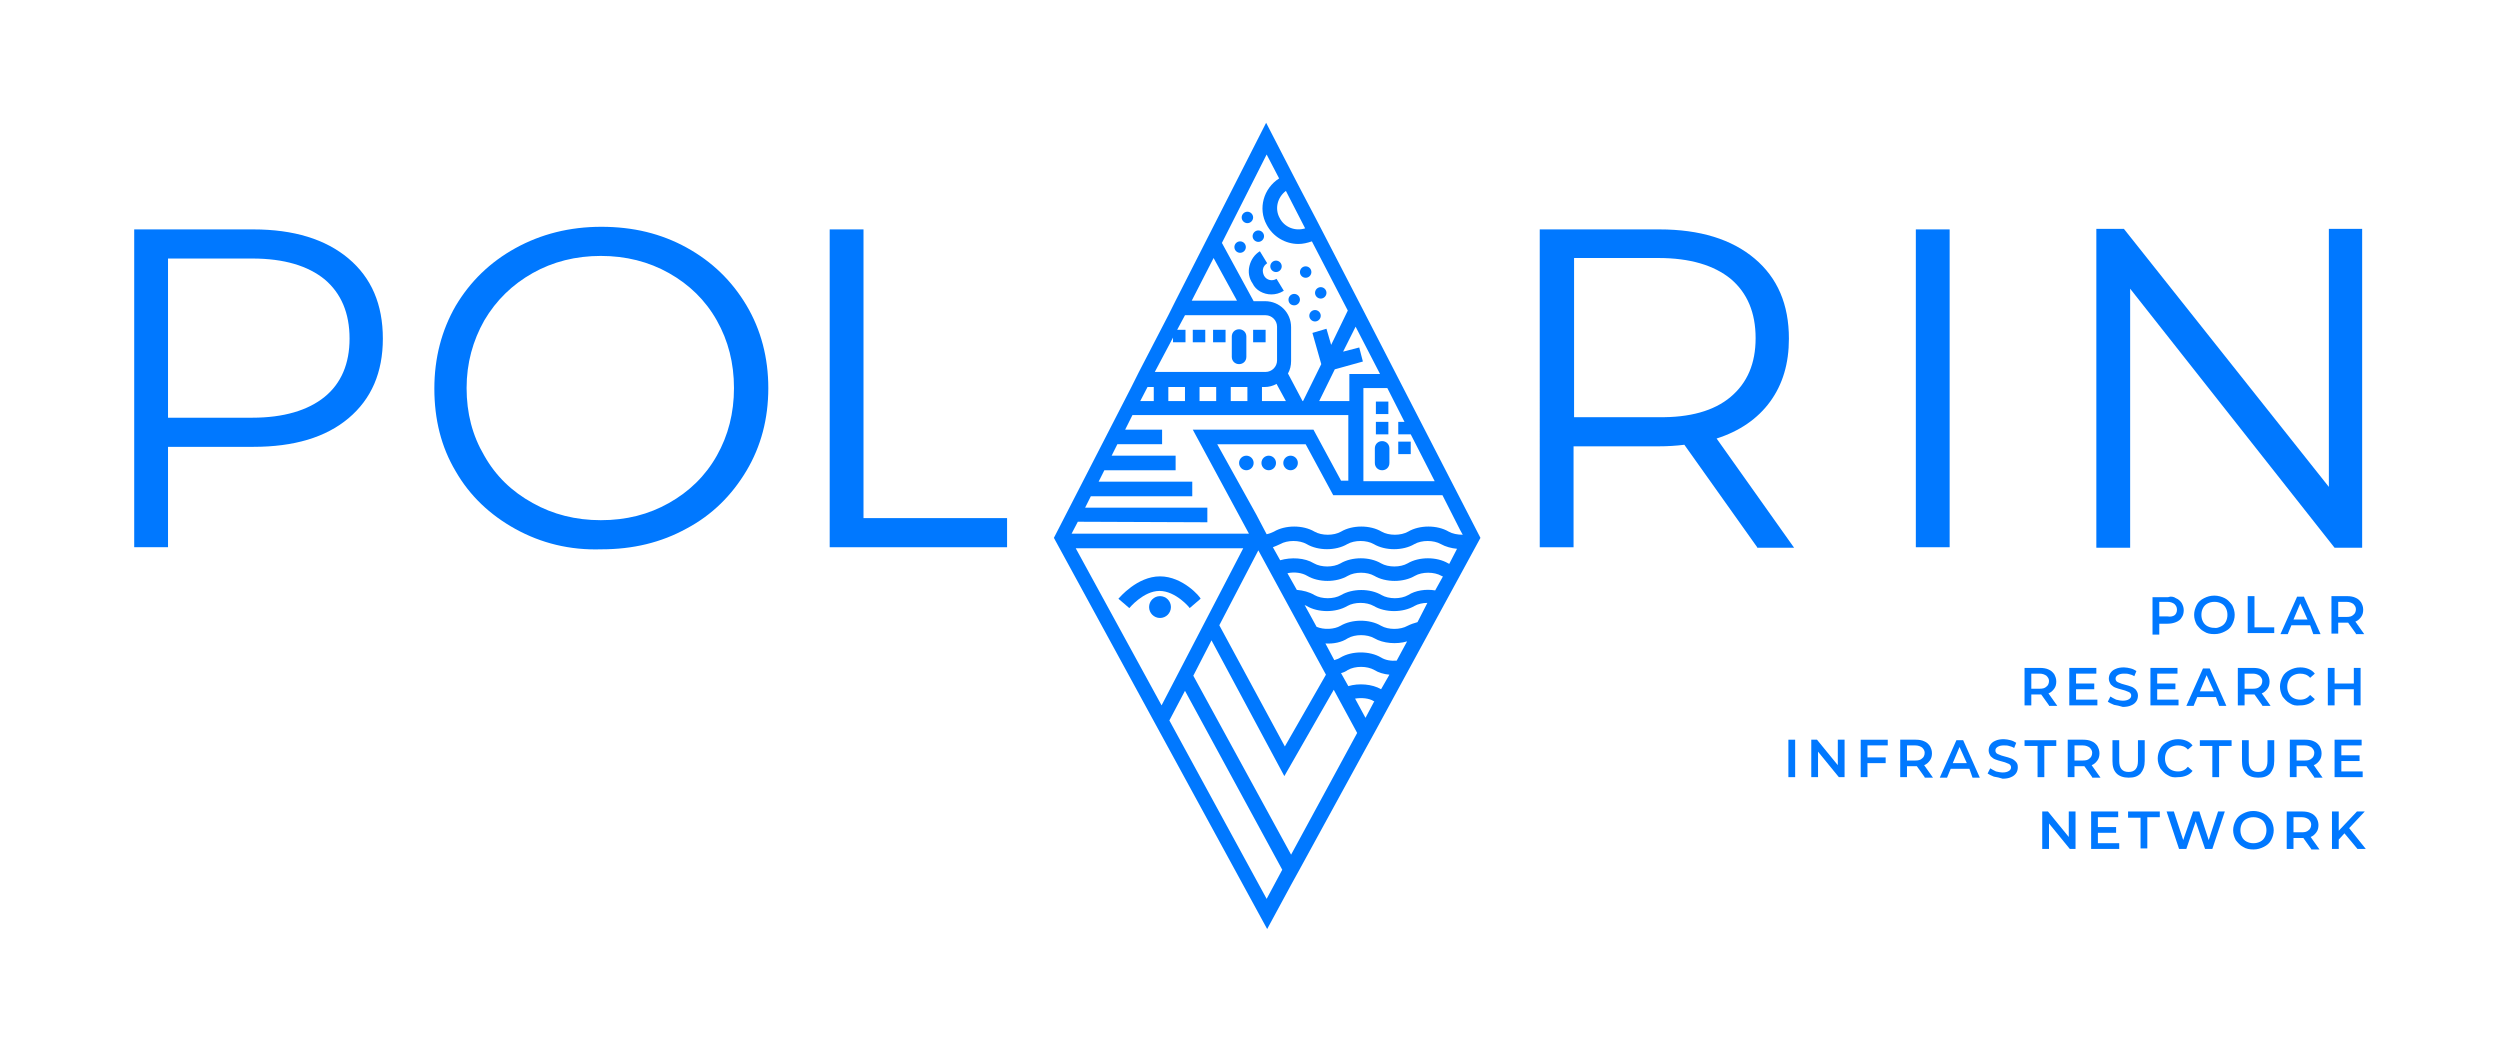 <?xml version="1.0" encoding="utf-8"?>
<!-- Generator: Adobe Illustrator 28.2.0, SVG Export Plug-In . SVG Version: 6.00 Build 0)  -->
<svg version="1.1" id="Capa_1" xmlns="http://www.w3.org/2000/svg" xmlns:xlink="http://www.w3.org/1999/xlink" x="0px" y="0px"
	 viewBox="0 0 480.6 202.2" style="enable-background:new 0 0 480.6 202.2;" xml:space="preserve">
<style type="text/css">
	.st0{fill:#0078FF;}
</style>
<g>
	<g>
		<circle class="st0" cx="248.1" cy="89" r="1.4"/>
		<circle class="st0" cx="243.9" cy="89" r="1.4"/>
		<circle class="st0" cx="239.6" cy="89" r="1.4"/>
		<path class="st0" d="M238.2,63.3c-0.8,0-1.4,0.6-1.4,1.4v3.9c0,0.8,0.6,1.4,1.4,1.4c0.8,0,1.4-0.6,1.4-1.4v-3.9
			C239.6,63.9,239,63.3,238.2,63.3z"/>
		<rect x="240.9" y="63.4" class="st0" width="2.4" height="2.4"/>
		<rect x="233.2" y="63.4" class="st0" width="2.4" height="2.4"/>
		<rect x="229.3" y="63.4" class="st0" width="2.4" height="2.4"/>
		<path class="st0" d="M265.7,90.4c0.8,0,1.4-0.6,1.4-1.4v-2.8c0-0.8-0.6-1.4-1.4-1.4c-0.8,0-1.4,0.6-1.4,1.4V89
			C264.3,89.8,264.9,90.4,265.7,90.4z"/>
		<rect x="268.8" y="84.9" class="st0" width="2.4" height="2.4"/>
		<rect x="264.5" y="77.2" class="st0" width="2.4" height="2.4"/>
		<rect x="264.5" y="81.1" class="st0" width="2.4" height="2.4"/>
		<path class="st0" d="M244.4,56.6c0.8,0,1.6-0.2,2.4-0.7l-1.4-2.3c-0.8,0.5-1.9,0.3-2.4-0.6c-0.2-0.4-0.3-0.9-0.2-1.3
			c0.1-0.5,0.4-0.8,0.8-1.1l-1.4-2.3c-1,0.6-1.7,1.6-2,2.8s-0.1,2.4,0.6,3.4C241.4,55.8,242.9,56.6,244.4,56.6z"/>
		<path class="st0" d="M245.3,52.3c0.6,0,1.1-0.5,1.1-1.1s-0.5-1.1-1.1-1.1s-1.1,0.5-1.1,1.1S244.7,52.3,245.3,52.3z"/>
		<circle class="st0" cx="251" cy="52.3" r="1.1"/>
		<path class="st0" d="M248.8,58.7c0.6,0,1.1-0.5,1.1-1.1c0-0.6-0.5-1.1-1.1-1.1c-0.6,0-1.1,0.5-1.1,1.1
			C247.7,58.3,248.2,58.7,248.8,58.7z"/>
		<path class="st0" d="M251.7,60.7c0,0.6,0.5,1.1,1.1,1.1c0.6,0,1.1-0.5,1.1-1.1c0-0.6-0.5-1.1-1.1-1.1
			C252.2,59.6,251.7,60.1,251.7,60.7z"/>
		<path class="st0" d="M253.9,57.4c0.6,0,1.1-0.5,1.1-1.1s-0.5-1.1-1.1-1.1s-1.1,0.5-1.1,1.1S253.3,57.4,253.9,57.4z"/>
		<circle class="st0" cx="238.4" cy="47.5" r="1.1"/>
		<path class="st0" d="M240.9,41.8c0-0.6-0.5-1.1-1.1-1.1c-0.6,0-1.1,0.5-1.1,1.1s0.5,1.1,1.1,1.1C240.4,42.9,240.9,42.4,240.9,41.8
			z"/>
		<path class="st0" d="M241.9,46.5c0.6,0,1.1-0.5,1.1-1.1s-0.5-1.1-1.1-1.1c-0.6,0-1.1,0.5-1.1,1.1S241.3,46.5,241.9,46.5z"/>
		<path class="st0" d="M223,110.8c-4.4,0-7.8,4.1-8,4.3l2.1,1.8c0,0,2.7-3.3,5.8-3.3c3.1,0,5.8,3.2,5.8,3.3l2.1-1.8
			C230.8,114.8,227.4,110.8,223,110.8z"/>
		<circle class="st0" cx="223" cy="116.7" r="2.1"/>
		<path class="st0" d="M262.1,59.7l-1.6-3.1l-6.1-11.8l-1.4-2.7l-3.2-6.1l-1.4-2.7l-5-9.7L226,57.8l-1.4,2.8l-5.7,11l-1.4,2.8
			l-14.9,29l41,75.2l4.6-8.5l1.6-2.9l12.8-23.4l1.6-2.9l20.4-37.5L262.1,59.7z M280.7,101.9l0.5,0.9c-1,0-2-0.2-2.7-0.6
			c-2.2-1.3-5.6-1.3-7.8,0c-1.4,0.8-3.7,0.8-5.1,0c-2.2-1.3-5.6-1.3-7.8,0c-1.4,0.8-3.7,0.8-5.1,0c-2.2-1.3-5.6-1.3-7.8,0
			c-0.4,0.2-0.9,0.4-1.4,0.5l-2-3.8L234,85.4H251l5.3,9.8h21L280.7,101.9z M254.9,129.7l-7.9,13.8l-12.6-23.3l7.5-14.4L254.9,129.7z
			 M270,81.1h-1.2v2.4h2.4v0l4.6,9h-13.7V74.6h4.6L270,81.1z M260.6,62.8l4.7,9.1h-5.9v5.2h-5.8l3-6.1l5.4-1.5l-0.7-2.7l-3.1,0.8
			L260.6,62.8z M247.2,36.7l3.7,7.2c-1.9,0.6-4-0.2-4.9-2C245,40.1,245.6,37.9,247.2,36.7z M243.5,29.7l2.4,4.6
			c-3,1.9-4.1,5.8-2.4,8.9c1.2,2.3,3.6,3.7,6.1,3.7c0.9,0,1.7-0.2,2.6-0.5l6.9,13.3l-3.2,6.6l-0.9-3.1l-2.7,0.8l1.7,6l-3.5,7.1h-0.1
			l-2.8-5.3c0.4-0.7,0.6-1.5,0.6-2.4v-6.5c0-2.8-2.2-5-5-5h-2.2l-6.1-11.2L243.5,29.7z M247.2,77.1h-4.6v-2.7h0.5
			c0.8,0,1.6-0.2,2.3-0.6L247.2,77.1z M233.3,49.6l4.5,8.2h-8.7L233.3,49.6z M225.5,64.9v0.9h2.4v-2.4h-1.6l1.5-2.8h15.5
			c1.2,0,2.2,1,2.2,2.2v6.5c0,1.2-1,2.2-2.2,2.2H222L225.5,64.9z M239.8,74.4v2.7h-3.2v-2.7H239.8z M233.8,74.4v2.7h-3.2v-2.7H233.8
			z M227.8,74.4v2.7h-3.2v-2.7H227.8z M220.6,74.4h1.2v2.7h-2.6L220.6,74.4z M207.2,100.3L207.2,100.3l24.9,0.1v-2.8h-23.5l1.1-2.2
			h19.5v-2.8h-18l1.1-2.2h13.7v-2.8h-12.3l1.1-2.2h8.6v-2.8h-7.1l1.4-2.8h41.5v12.6h-1.4l-5.3-9.8h-23.2l10.8,20h-34.1L207.2,100.3z
			 M206.8,105.4H239l-15.7,30.2L206.8,105.4z M243.5,172.8l-18.7-34.3l3-5.7l18.7,34.4L243.5,172.8z M248.2,164.3l-18.8-34.4
			l3.5-6.8l14,26.1l9.5-16.6l4.5,8.3L248.2,164.3z M262.5,138l-2-3.7c1.2-0.2,2.7-0.1,3.6,0.5c0,0,0,0,0.1,0L262.5,138z
			 M265.5,132.5c-1.7-1-4.3-1.2-6.3-0.6l-1.4-2.5c0.4-0.1,0.9-0.3,1.3-0.6c1.4-0.8,3.7-0.8,5.1,0c0.8,0.5,1.8,0.8,2.9,0.9
			L265.5,132.5z M268.5,127c-1.1,0.1-2.2-0.1-3-0.6c-2.2-1.3-5.6-1.3-7.8,0c-0.3,0.2-0.8,0.4-1.2,0.5l-1.7-3.2
			c1.5,0.1,3.1-0.2,4.3-1c1.4-0.8,3.7-0.8,5.1,0c1.7,1,4.3,1.2,6.3,0.6L268.5,127z M272.5,119.6c-0.7,0.2-1.3,0.4-1.9,0.7
			c-1.4,0.8-3.7,0.8-5.1,0c-2.2-1.3-5.6-1.3-7.8,0c-1.2,0.7-3.2,0.8-4.6,0.2l-2.3-4.2c0.1,0.1,0.3,0.1,0.4,0.2
			c2.2,1.3,5.6,1.3,7.8,0c1.4-0.8,3.7-0.8,5.1,0c2.2,1.3,5.6,1.3,7.8,0c0.7-0.4,1.6-0.6,2.5-0.6L272.5,119.6z M275.9,113.5
			c-1.8-0.3-3.8,0-5.2,0.9c-1.4,0.8-3.7,0.8-5.1,0c-2.2-1.3-5.6-1.3-7.8,0c-1.4,0.8-3.7,0.8-5.1,0c-1-0.6-2.2-0.9-3.4-1l-1.8-3.2
			c1.3-0.3,2.8-0.1,3.8,0.5c2.2,1.3,5.6,1.3,7.8,0c1.4-0.8,3.7-0.8,5.1,0c2.2,1.3,5.6,1.3,7.8,0c1.4-0.8,3.7-0.8,5.1,0
			c0.1,0.1,0.2,0.1,0.3,0.1L275.9,113.5z M278.6,108.4c-0.1,0-0.1-0.1-0.2-0.1c-2.2-1.3-5.6-1.3-7.8,0c-1.4,0.8-3.7,0.8-5.1,0
			c-2.2-1.3-5.6-1.3-7.8,0c-1.4,0.8-3.7,0.8-5.1,0c-1.8-1.1-4.4-1.2-6.5-0.6l-1.4-2.5c0.5-0.2,1-0.4,1.4-0.6c1.4-0.8,3.7-0.8,5.1,0
			c2.2,1.3,5.6,1.3,7.8,0c1.4-0.8,3.7-0.8,5.1,0c2.2,1.3,5.6,1.3,7.8,0c1.4-0.8,3.7-0.8,5.1,0c0.9,0.5,2,0.8,3.1,0.9L278.6,108.4z"
			/>
	</g>
	<path class="st0" d="M67,49.7c4.4,3.7,6.6,8.8,6.6,15.4c0,6.5-2.2,11.6-6.6,15.3c-4.4,3.7-10.5,5.5-18.3,5.5H32.3v19.3h-6.5V44.1
		h22.9C56.5,44.1,62.6,46,67,49.7z M62.4,76.3c3.2-2.6,4.8-6.4,4.8-11.2c0-4.9-1.6-8.7-4.8-11.4c-3.2-2.6-7.8-4-13.9-4H32.3v30.6
		h16.2C54.5,80.3,59.2,78.9,62.4,76.3z"/>
	<path class="st0" d="M99.1,101.7c-4.9-2.7-8.8-6.4-11.5-11.1c-2.8-4.7-4.1-10-4.1-15.9c0-5.9,1.4-11.2,4.1-15.9
		c2.8-4.7,6.6-8.4,11.5-11.1c4.9-2.7,10.4-4.1,16.5-4.1c6.1,0,11.5,1.3,16.4,4c4.9,2.7,8.7,6.4,11.5,11.1c2.8,4.7,4.2,10.1,4.2,15.9
		c0,5.9-1.4,11.2-4.2,15.9c-2.8,4.7-6.6,8.5-11.5,11.1c-4.9,2.7-10.3,4-16.4,4C109.5,105.8,104,104.4,99.1,101.7z M128.6,96.7
		c3.9-2.2,7-5.2,9.2-9.1c2.2-3.9,3.3-8.2,3.3-13c0-4.8-1.1-9.1-3.3-13c-2.2-3.9-5.3-6.9-9.2-9.1c-3.9-2.2-8.3-3.3-13.1-3.3
		c-4.8,0-9.2,1.1-13.1,3.3c-3.9,2.2-7,5.2-9.3,9.1c-2.2,3.9-3.4,8.2-3.4,13c0,4.8,1.1,9.1,3.4,13c2.2,3.9,5.3,6.9,9.3,9.1
		c3.9,2.2,8.3,3.3,13.1,3.3C120.4,100,124.7,98.9,128.6,96.7z"/>
	<path class="st0" d="M159.5,44.1h6.5v55.5h27.6v5.6h-34.1V44.1z"/>
	<path class="st0" d="M337.8,105.2l-14-19.7c-1.6,0.2-3.2,0.3-4.9,0.3h-16.4v19.4h-6.5V44.1H319c7.8,0,13.9,1.9,18.3,5.6
		c4.4,3.7,6.6,8.8,6.6,15.4c0,4.8-1.2,8.8-3.6,12.1c-2.4,3.3-5.9,5.7-10.3,7.1l14.9,21H337.8z M332.7,76.3c3.2-2.7,4.8-6.4,4.8-11.3
		c0-4.9-1.6-8.7-4.8-11.4c-3.2-2.6-7.8-4-13.9-4h-16.2v30.6h16.2C324.8,80.3,329.5,79,332.7,76.3z"/>
	<path class="st0" d="M368.3,44.1h6.5v61.1h-6.5V44.1z"/>
	<path class="st0" d="M454.1,44v61.3h-5.3l-39.3-49.8v49.8H403V44h5.3l39.4,49.6V44H454.1z"/>
	<g>
		<path class="st0" d="M418.3,115c0.5,0.2,0.8,0.5,1.1,0.9c0.2,0.4,0.4,0.8,0.4,1.4c0,0.5-0.1,1-0.4,1.4c-0.2,0.4-0.6,0.7-1.1,0.9
			s-1,0.3-1.6,0.3h-1.6v2.1h-1.3v-7.2h3C417.3,114.6,417.9,114.7,418.3,115z M418,118.3c0.3-0.2,0.5-0.6,0.5-1.1
			c0-0.5-0.2-0.8-0.5-1.1c-0.3-0.2-0.7-0.4-1.3-0.4h-1.6v2.8h1.6C417.2,118.6,417.7,118.5,418,118.3z"/>
		<path class="st0" d="M423.7,121.4c-0.6-0.3-1-0.8-1.4-1.3c-0.3-0.6-0.5-1.2-0.5-1.9c0-0.7,0.2-1.3,0.5-1.9c0.3-0.6,0.8-1,1.4-1.3
			c0.6-0.3,1.2-0.5,2-0.5c0.7,0,1.4,0.2,2,0.5c0.6,0.3,1,0.8,1.4,1.3c0.3,0.6,0.5,1.2,0.5,1.9c0,0.7-0.2,1.3-0.5,1.9
			c-0.3,0.6-0.8,1-1.4,1.3c-0.6,0.3-1.2,0.5-2,0.5C424.9,121.9,424.3,121.8,423.7,121.4z M427,120.4c0.4-0.2,0.7-0.5,0.9-0.9
			c0.2-0.4,0.3-0.8,0.3-1.3c0-0.5-0.1-0.9-0.3-1.3c-0.2-0.4-0.5-0.7-0.9-0.9c-0.4-0.2-0.8-0.3-1.3-0.3c-0.5,0-0.9,0.1-1.3,0.3
			c-0.4,0.2-0.7,0.5-0.9,0.9c-0.2,0.4-0.3,0.8-0.3,1.3c0,0.5,0.1,0.9,0.3,1.3c0.2,0.4,0.5,0.7,0.9,0.9c0.4,0.2,0.8,0.3,1.3,0.3
			C426.1,120.8,426.6,120.6,427,120.4z"/>
		<path class="st0" d="M432.1,114.6h1.3v6h3.8v1.1h-5.1V114.6z"/>
		<path class="st0" d="M444.1,120.2h-3.6l-0.7,1.7h-1.4l3.2-7.2h1.3l3.2,7.2h-1.4L444.1,120.2z M443.6,119.1l-1.4-3.1l-1.3,3.1
			H443.6z"/>
		<path class="st0" d="M452.9,121.8l-1.5-2.1c-0.1,0-0.2,0-0.3,0h-1.6v2.1h-1.3v-7.2h3c0.6,0,1.2,0.1,1.6,0.3
			c0.5,0.2,0.8,0.5,1.1,0.9c0.2,0.4,0.4,0.8,0.4,1.4c0,0.5-0.1,1-0.4,1.4c-0.3,0.4-0.6,0.7-1.1,0.9l1.7,2.4H452.9z M452.4,116.1
			c-0.3-0.2-0.7-0.4-1.3-0.4h-1.6v2.9h1.6c0.6,0,1-0.1,1.3-0.4c0.3-0.2,0.5-0.6,0.5-1.1C452.9,116.7,452.7,116.4,452.4,116.1z"/>
		<path class="st0" d="M393.9,135.6l-1.5-2.1c-0.1,0-0.2,0-0.3,0h-1.6v2.1h-1.3v-7.2h3c0.6,0,1.2,0.1,1.6,0.3
			c0.5,0.2,0.8,0.5,1.1,0.9c0.2,0.4,0.4,0.8,0.4,1.4c0,0.5-0.1,1-0.4,1.4s-0.6,0.7-1.1,0.9l1.7,2.4H393.9z M393.4,129.9
			c-0.3-0.2-0.7-0.4-1.3-0.4h-1.6v2.9h1.6c0.6,0,1-0.1,1.3-0.4c0.3-0.2,0.5-0.6,0.5-1.1C393.9,130.5,393.7,130.2,393.4,129.9z"/>
		<path class="st0" d="M403.2,134.5v1.1h-5.4v-7.2h5.2v1.1h-3.9v1.9h3.5v1.1h-3.5v2H403.2z"/>
		<path class="st0" d="M406.4,135.5c-0.5-0.2-0.9-0.4-1.2-0.6l0.5-1c0.3,0.2,0.7,0.4,1.1,0.6c0.4,0.1,0.9,0.2,1.3,0.2
			c0.5,0,0.9-0.1,1.2-0.3c0.3-0.2,0.4-0.4,0.4-0.7c0-0.2-0.1-0.4-0.2-0.5c-0.1-0.1-0.3-0.2-0.6-0.3c-0.2-0.1-0.5-0.2-0.9-0.3
			c-0.5-0.1-1-0.3-1.3-0.4s-0.6-0.3-0.9-0.6c-0.2-0.3-0.4-0.7-0.4-1.1c0-0.4,0.1-0.8,0.3-1.1c0.2-0.3,0.5-0.6,1-0.8
			c0.4-0.2,1-0.3,1.6-0.3c0.4,0,0.9,0.1,1.3,0.2c0.4,0.1,0.8,0.3,1.1,0.5l-0.4,1c-0.3-0.2-0.6-0.3-1-0.4c-0.3-0.1-0.7-0.1-1-0.1
			c-0.5,0-0.9,0.1-1.2,0.3c-0.3,0.2-0.4,0.4-0.4,0.7c0,0.2,0.1,0.4,0.2,0.5c0.1,0.1,0.3,0.2,0.6,0.3c0.2,0.1,0.5,0.2,0.9,0.3
			c0.5,0.1,1,0.3,1.3,0.4s0.6,0.3,0.9,0.6c0.2,0.3,0.4,0.6,0.4,1.1c0,0.4-0.1,0.8-0.3,1.1s-0.5,0.6-1,0.8c-0.4,0.2-1,0.3-1.6,0.3
			C407.5,135.7,406.9,135.6,406.4,135.5z"/>
		<path class="st0" d="M418.8,134.5v1.1h-5.4v-7.2h5.2v1.1h-3.9v1.9h3.5v1.1h-3.5v2H418.8z"/>
		<path class="st0" d="M426,134h-3.6l-0.7,1.7h-1.4l3.2-7.2h1.3l3.2,7.2h-1.4L426,134z M425.6,132.9l-1.4-3.1l-1.3,3.1H425.6z"/>
		<path class="st0" d="M434.9,135.6l-1.5-2.1c-0.1,0-0.2,0-0.3,0h-1.6v2.1h-1.3v-7.2h3c0.6,0,1.2,0.1,1.6,0.3
			c0.5,0.2,0.8,0.5,1.1,0.9c0.2,0.4,0.4,0.8,0.4,1.4c0,0.5-0.1,1-0.4,1.4c-0.3,0.4-0.6,0.7-1.1,0.9l1.7,2.4H434.9z M434.4,129.9
			c-0.3-0.2-0.7-0.4-1.3-0.4h-1.6v2.9h1.6c0.6,0,1-0.1,1.3-0.4c0.3-0.2,0.5-0.6,0.5-1.1C434.9,130.5,434.7,130.2,434.4,129.9z"/>
		<path class="st0" d="M440.2,135.2c-0.6-0.3-1-0.8-1.4-1.3c-0.3-0.6-0.5-1.2-0.5-1.9c0-0.7,0.2-1.3,0.5-1.9c0.3-0.6,0.8-1,1.4-1.3
			c0.6-0.3,1.2-0.5,2-0.5c0.6,0,1.1,0.1,1.6,0.3c0.5,0.2,0.9,0.5,1.2,0.9l-0.9,0.8c-0.5-0.6-1.2-0.8-1.9-0.8c-0.5,0-0.9,0.1-1.3,0.3
			c-0.4,0.2-0.7,0.5-0.9,0.9c-0.2,0.4-0.3,0.8-0.3,1.3c0,0.5,0.1,0.9,0.3,1.3c0.2,0.4,0.5,0.7,0.9,0.9c0.4,0.2,0.8,0.3,1.3,0.3
			c0.8,0,1.4-0.3,1.9-0.9l0.9,0.8c-0.3,0.4-0.7,0.7-1.2,0.9c-0.5,0.2-1,0.3-1.6,0.3C441.4,135.7,440.8,135.6,440.2,135.2z"/>
		<path class="st0" d="M453.8,128.4v7.2h-1.3v-3.1h-3.7v3.1h-1.3v-7.2h1.3v3h3.7v-3H453.8z"/>
		<path class="st0" d="M343.8,142.2h1.3v7.2h-1.3V142.2z"/>
		<path class="st0" d="M354.6,142.2v7.2h-1.1l-4-4.9v4.9h-1.3v-7.2h1.1l4,4.9v-4.9H354.6z"/>
		<path class="st0" d="M359,143.4v2.2h3.5v1.1H359v2.7h-1.3v-7.2h5.2v1.1H359z"/>
		<path class="st0" d="M370,149.4l-1.5-2.1c-0.1,0-0.2,0-0.3,0h-1.6v2.1h-1.3v-7.2h3c0.6,0,1.2,0.1,1.6,0.3c0.5,0.2,0.8,0.5,1.1,0.9
			c0.2,0.4,0.4,0.8,0.4,1.4c0,0.5-0.1,1-0.4,1.4c-0.3,0.4-0.6,0.7-1.1,0.9l1.7,2.4H370z M369.5,143.7c-0.3-0.2-0.7-0.4-1.3-0.4h-1.6
			v2.9h1.6c0.6,0,1-0.1,1.3-0.4c0.3-0.2,0.5-0.6,0.5-1.1C370,144.3,369.8,144,369.5,143.7z"/>
		<path class="st0" d="M378.6,147.8H375l-0.7,1.7h-1.4l3.2-7.2h1.3l3.2,7.2h-1.4L378.6,147.8z M378.1,146.7l-1.4-3.1l-1.3,3.1H378.1
			z"/>
		<path class="st0" d="M383.3,149.3c-0.5-0.2-0.9-0.4-1.2-0.6l0.5-1c0.3,0.2,0.7,0.4,1.1,0.6c0.4,0.1,0.9,0.2,1.3,0.2
			c0.5,0,0.9-0.1,1.2-0.3c0.3-0.2,0.4-0.4,0.4-0.7c0-0.2-0.1-0.4-0.2-0.5c-0.1-0.1-0.3-0.2-0.6-0.3c-0.2-0.1-0.5-0.2-0.9-0.3
			c-0.5-0.1-1-0.3-1.3-0.4c-0.3-0.1-0.6-0.3-0.9-0.6c-0.2-0.3-0.4-0.7-0.4-1.1c0-0.4,0.1-0.8,0.3-1.1c0.2-0.3,0.5-0.6,1-0.8
			c0.4-0.2,1-0.3,1.6-0.3c0.4,0,0.9,0.1,1.3,0.2c0.4,0.1,0.8,0.3,1.1,0.5l-0.4,1c-0.3-0.2-0.6-0.3-1-0.4c-0.3-0.1-0.7-0.1-1-0.1
			c-0.5,0-0.9,0.1-1.2,0.3c-0.3,0.2-0.4,0.4-0.4,0.7c0,0.2,0.1,0.4,0.2,0.5c0.1,0.1,0.3,0.2,0.6,0.3c0.2,0.1,0.5,0.2,0.9,0.3
			c0.5,0.1,1,0.3,1.3,0.4c0.3,0.1,0.6,0.3,0.9,0.6s0.4,0.6,0.4,1.1c0,0.4-0.1,0.8-0.3,1.1c-0.2,0.3-0.5,0.6-1,0.8
			c-0.4,0.2-1,0.3-1.6,0.3C384.4,149.5,383.9,149.4,383.3,149.3z"/>
		<path class="st0" d="M391.6,143.4h-2.4v-1.1h6.1v1.1H393v6h-1.3V143.4z"/>
		<path class="st0" d="M402.2,149.4l-1.5-2.1c-0.1,0-0.2,0-0.3,0h-1.6v2.1h-1.3v-7.2h3c0.6,0,1.2,0.1,1.6,0.3
			c0.5,0.2,0.8,0.5,1.1,0.9c0.2,0.4,0.4,0.8,0.4,1.4c0,0.5-0.1,1-0.4,1.4c-0.3,0.4-0.6,0.7-1.1,0.9l1.7,2.4H402.2z M401.7,143.7
			c-0.3-0.2-0.7-0.4-1.3-0.4h-1.6v2.9h1.6c0.6,0,1-0.1,1.3-0.4c0.3-0.2,0.5-0.6,0.5-1.1C402.2,144.3,402,144,401.7,143.7z"/>
		<path class="st0" d="M406.9,148.7c-0.6-0.6-0.8-1.4-0.8-2.4v-4h1.3v4c0,1.4,0.6,2.1,1.8,2.1c1.2,0,1.8-0.7,1.8-2.1v-4h1.3v4
			c0,1-0.3,1.8-0.8,2.4c-0.6,0.6-1.3,0.8-2.3,0.8C408.2,149.5,407.4,149.2,406.9,148.7z"/>
		<path class="st0" d="M416.7,149c-0.6-0.3-1-0.8-1.4-1.3c-0.3-0.6-0.5-1.2-0.5-1.9c0-0.7,0.2-1.3,0.5-1.9c0.3-0.6,0.8-1,1.4-1.3
			c0.6-0.3,1.2-0.5,2-0.5c0.6,0,1.1,0.1,1.6,0.3c0.5,0.2,0.9,0.5,1.2,0.9l-0.9,0.8c-0.5-0.6-1.2-0.8-1.9-0.8c-0.5,0-0.9,0.1-1.3,0.3
			c-0.4,0.2-0.7,0.5-0.9,0.9c-0.2,0.4-0.3,0.8-0.3,1.3c0,0.5,0.1,0.9,0.3,1.3c0.2,0.4,0.5,0.7,0.9,0.9c0.4,0.2,0.8,0.3,1.3,0.3
			c0.8,0,1.4-0.3,1.9-0.9l0.9,0.8c-0.3,0.4-0.7,0.7-1.2,0.9c-0.5,0.2-1,0.3-1.6,0.3C417.9,149.5,417.3,149.4,416.7,149z"/>
		<path class="st0" d="M425.3,143.4h-2.4v-1.1h6.1v1.1h-2.4v6h-1.3V143.4z"/>
		<path class="st0" d="M431.8,148.7c-0.6-0.6-0.8-1.4-0.8-2.4v-4h1.3v4c0,1.4,0.6,2.1,1.8,2.1c1.2,0,1.8-0.7,1.8-2.1v-4h1.3v4
			c0,1-0.3,1.8-0.8,2.4c-0.6,0.6-1.3,0.8-2.3,0.8C433.1,149.5,432.3,149.2,431.8,148.7z"/>
		<path class="st0" d="M444.9,149.4l-1.5-2.1c-0.1,0-0.2,0-0.3,0h-1.6v2.1h-1.3v-7.2h3c0.6,0,1.2,0.1,1.6,0.3
			c0.5,0.2,0.8,0.5,1.1,0.9c0.2,0.4,0.4,0.8,0.4,1.4c0,0.5-0.1,1-0.4,1.4c-0.3,0.4-0.6,0.7-1.1,0.9l1.7,2.4H444.9z M444.4,143.7
			c-0.3-0.2-0.7-0.4-1.3-0.4h-1.6v2.9h1.6c0.6,0,1-0.1,1.3-0.4c0.3-0.2,0.5-0.6,0.5-1.1C444.9,144.3,444.7,144,444.4,143.7z"/>
		<path class="st0" d="M454.2,148.3v1.1h-5.4v-7.2h5.2v1.1h-3.9v1.9h3.5v1.1h-3.5v2H454.2z"/>
		<path class="st0" d="M399,156v7.2h-1.1l-4-4.9v4.9h-1.3V156h1.1l4,4.9V156H399z"/>
		<path class="st0" d="M407.4,162.1v1.1H402V156h5.2v1.1h-3.9v1.9h3.5v1.1h-3.5v2H407.4z"/>
		<path class="st0" d="M411.5,157.2h-2.4V156h6.1v1.1h-2.4v6h-1.3V157.2z"/>
		<path class="st0" d="M427.7,156l-2.4,7.2h-1.4l-1.8-5.3l-1.8,5.3h-1.4l-2.4-7.2h1.4l1.8,5.5l1.9-5.5h1.2l1.8,5.5l1.8-5.5H427.7z"
			/>
		<path class="st0" d="M431.2,162.8c-0.6-0.3-1-0.8-1.4-1.3c-0.3-0.6-0.5-1.2-0.5-1.9c0-0.7,0.2-1.3,0.5-1.9c0.3-0.6,0.8-1,1.4-1.3
			c0.6-0.3,1.2-0.5,2-0.5c0.7,0,1.4,0.2,2,0.5c0.6,0.3,1,0.8,1.4,1.3c0.3,0.6,0.5,1.2,0.5,1.9c0,0.7-0.2,1.3-0.5,1.9
			c-0.3,0.6-0.8,1-1.4,1.3c-0.6,0.3-1.2,0.5-2,0.5C432.5,163.3,431.8,163.2,431.2,162.8z M434.5,161.8c0.4-0.2,0.7-0.5,0.9-0.9
			c0.2-0.4,0.3-0.8,0.3-1.3c0-0.5-0.1-0.9-0.3-1.3c-0.2-0.4-0.5-0.7-0.9-0.9c-0.4-0.2-0.8-0.3-1.3-0.3s-0.9,0.1-1.3,0.3
			c-0.4,0.2-0.7,0.5-0.9,0.9c-0.2,0.4-0.3,0.8-0.3,1.3c0,0.5,0.1,0.9,0.3,1.3c0.2,0.4,0.5,0.7,0.9,0.9c0.4,0.2,0.8,0.3,1.3,0.3
			S434.1,162,434.5,161.8z"/>
		<path class="st0" d="M444.3,163.2l-1.5-2.1c-0.1,0-0.2,0-0.3,0h-1.6v2.1h-1.3V156h3c0.6,0,1.2,0.1,1.6,0.3
			c0.5,0.2,0.8,0.5,1.1,0.9c0.2,0.4,0.4,0.8,0.4,1.4c0,0.5-0.1,1-0.4,1.4c-0.3,0.4-0.6,0.7-1.1,0.9l1.7,2.4H444.3z M443.8,157.5
			c-0.3-0.2-0.7-0.4-1.3-0.4h-1.6v2.9h1.6c0.6,0,1-0.1,1.3-0.4c0.3-0.2,0.5-0.6,0.5-1.1C444.3,158.1,444.1,157.8,443.8,157.5z"/>
		<path class="st0" d="M450.7,160.2l-1.1,1.2v1.8h-1.3V156h1.3v3.7l3.5-3.7h1.5l-3,3.2l3.2,4h-1.6L450.7,160.2z"/>
	</g>
</g>
</svg>
